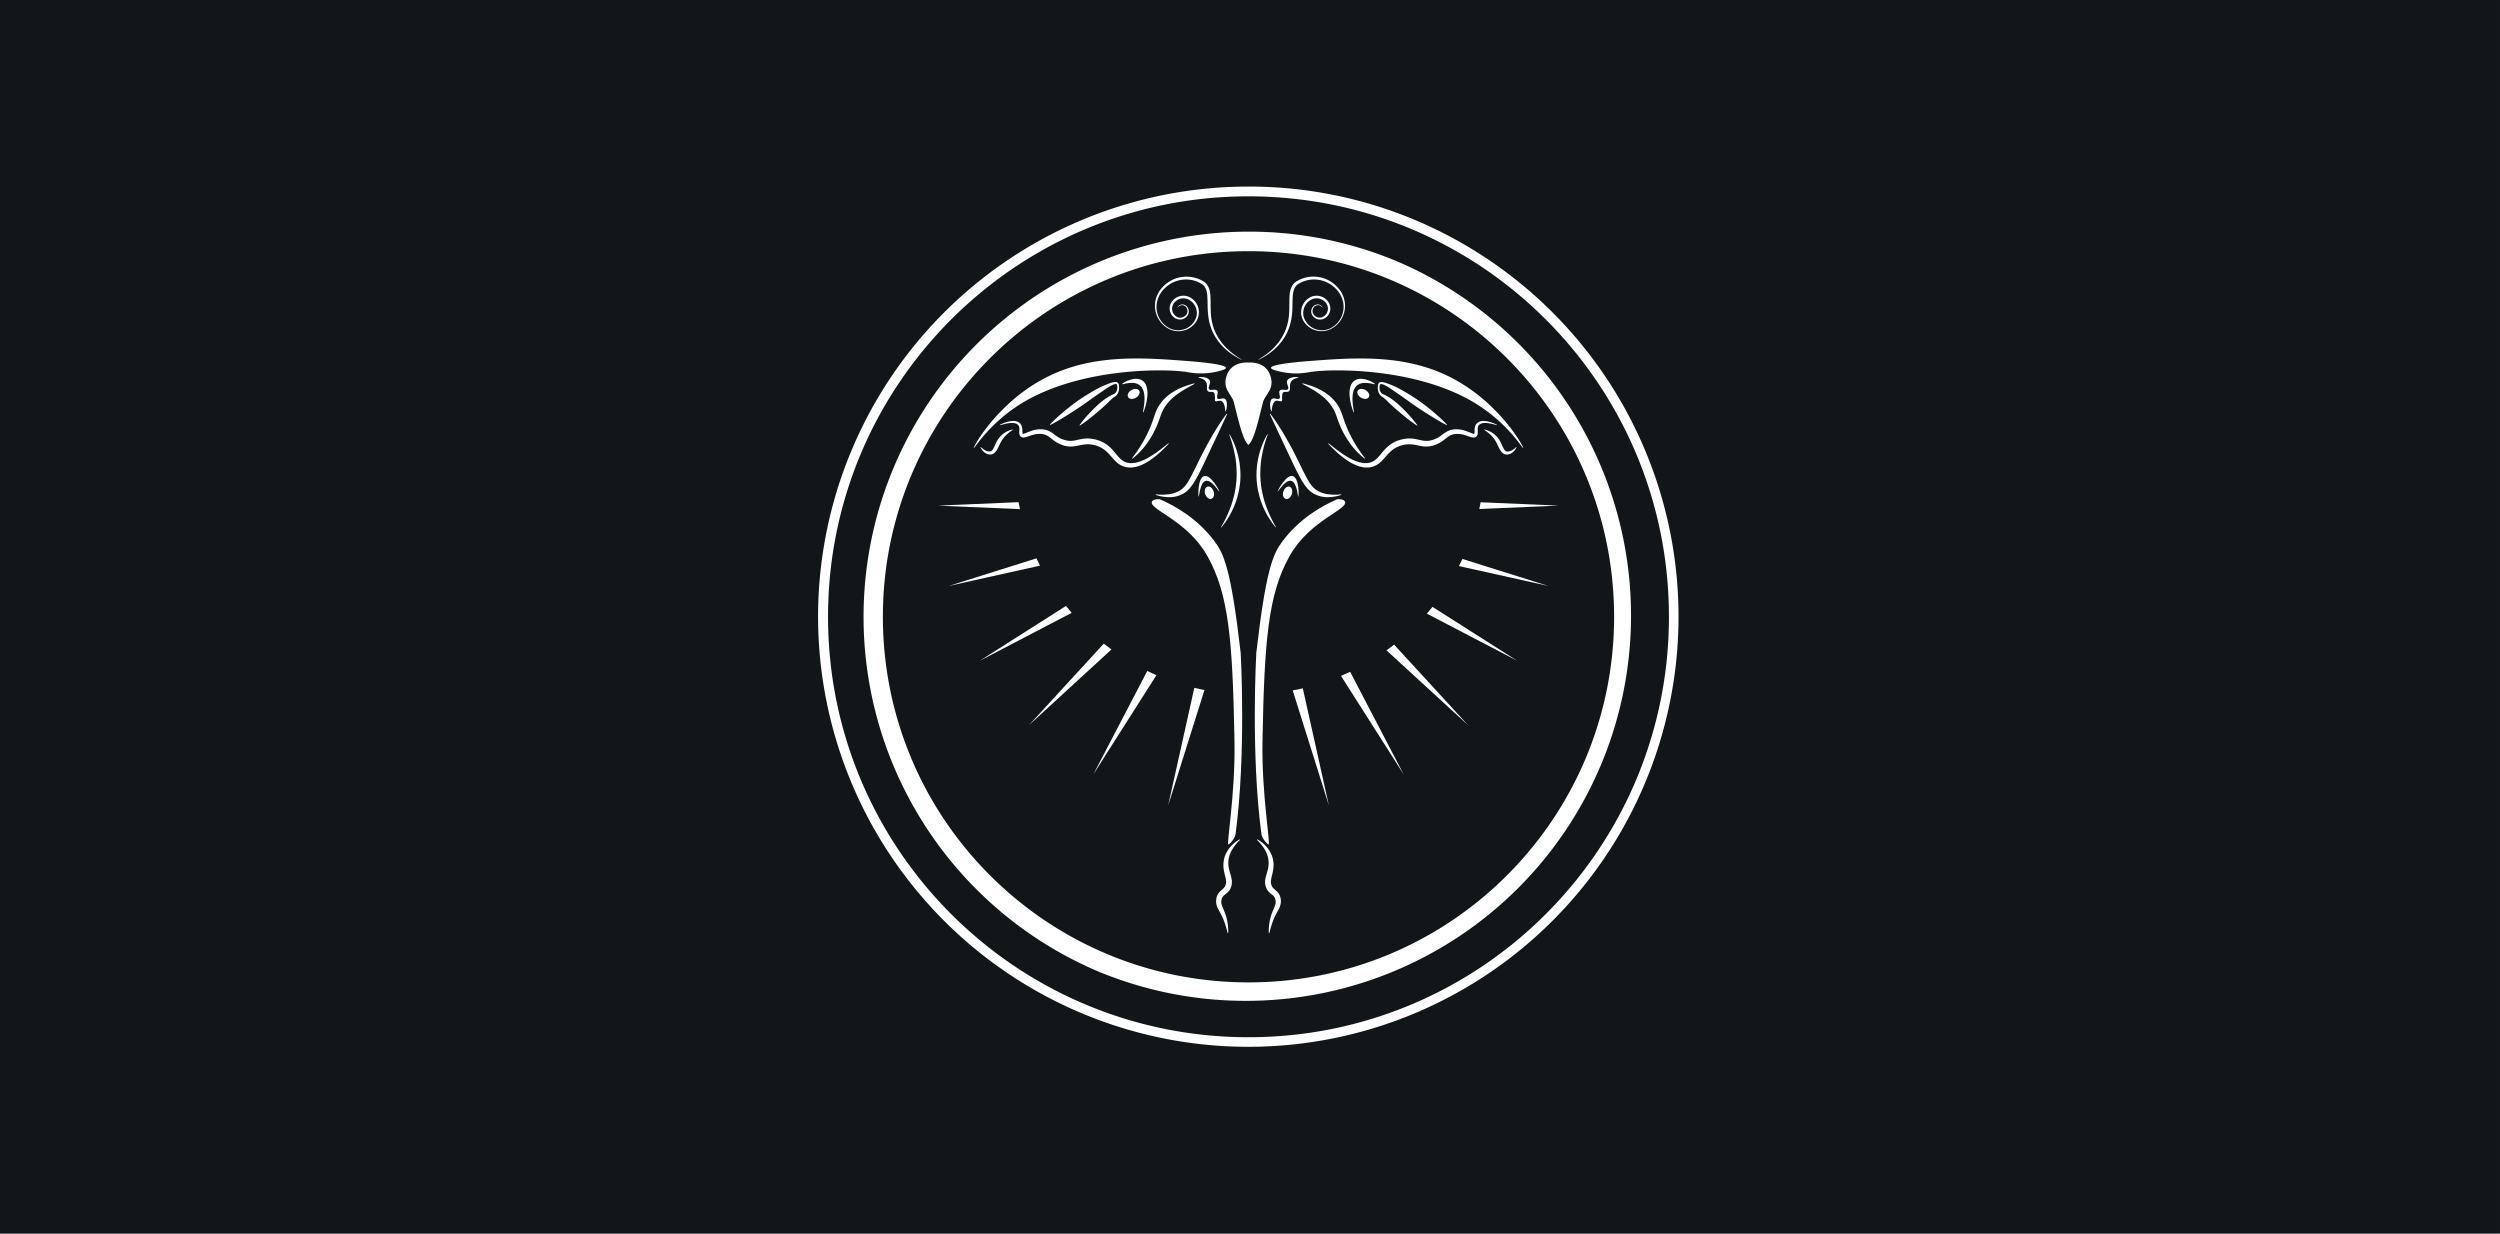 <svg id="Layer_1" data-name="Layer 1" xmlns="http://www.w3.org/2000/svg" viewBox="0 0 2560.91 1263.62"><rect x="0" y="0" width="2560.91" height="1263.62" fill="#808080" stroke="none"/><defs><style>.cls-1{fill:#111719;}.cls-2,.cls-3{fill:#fff;}.cls-3{stroke:#111719;stroke-miterlimit:10;stroke-width:2px;}</style></defs><rect class="cls-1" y="0.01" width="2560.9" height="1263.6"/><path class="cls-1" d="M576,795.69A435.33,435.33,0,0,1,140.31,360,435.56,435.56,0,1,1,745.59,761.45,432.92,432.92,0,0,1,576,795.69Z" transform="translate(702.91 271.81)"/><path class="cls-2" d="M576-70.69c237.87,0,430.69,192.82,430.69,430.69S813.87,790.69,576,790.69,145.31,597.87,145.31,360,338.13-70.69,576-70.69m0-10A440.56,440.56,0,0,0,264.38,671.62,440.7,440.7,0,1,0,747.54-46.06,438,438,0,0,0,576-80.69Z" transform="translate(702.91 271.81)"/><path class="cls-1" d="M576,744.52A384.39,384.39,0,0,1,304.11,88.11,384.51,384.51,0,1,1,725.67,714.29,382,382,0,0,1,576,744.52Z" transform="translate(702.91 271.81)"/><path class="cls-2" d="M576-14.52c206.84,0,374.52,167.68,374.52,374.52S782.84,734.52,576,734.52,201.48,566.84,201.48,360,369.16-14.52,576-14.52m0-20a394.62,394.62,0,0,0-153.57,758,394.62,394.62,0,0,0,307.14-727A392.2,392.2,0,0,0,576-34.52Z" transform="translate(702.91 271.81)"/><path class="cls-2" d="M543.61,108.86c3-.7,9.33-2.15,9.31-3.87,0-4-33.61-6.53-39.56-7-44.84-3.41-95.34-7.26-142,15.52-51.61,25.2-77.7,72.86-76.81,73.7.67.63,15.75-25.41,48.88-45.77,61.44-37.76,152-35.77,171.46-31.81A72.61,72.61,0,0,0,543.61,108.86Z" transform="translate(702.91 271.81)"/><path class="cls-2" d="M485,239.53c15.71,6.83,38.26,19.41,55.86,42.67C550.72,295.26,558,310.36,568,397c0,0,5.81,102.73-5.22,185.42-.74,5.49-6.61,10.9-7.33,10.87-2.22-.12,7.19-52.06,6.22-105.52-1.88-104-5.89-151.1-27.81-190.07-20.94-37.24-61-47.78-56.63-55.86C478.37,239.73,482,239.43,485,239.53Z" transform="translate(702.91 271.81)"/><path class="cls-2" d="M525,237.06c-.64-.11-1.15-19.4,5.68-21.2s15.93,15.57,15.52,15.9-8-12.5-14-11S525.54,237.16,525,237.06Z" transform="translate(702.91 271.81)"/><ellipse class="cls-2" cx="535.96" cy="232.95" rx="4.54" ry="6.56" transform="translate(657.03 450.12) rotate(-18.13)"/><path class="cls-2" d="M446.43,121.7c-.4-1,16.22-10.81,23.24-1.45s-1.1,31.14-1.72,30.68,4.72-17.77-1.43-26.1S446.79,122.59,446.43,121.7Z" transform="translate(702.91 271.81)"/><ellipse class="cls-2" cx="458.38" cy="131.68" rx="6.56" ry="4.54" transform="translate(698.48 518.64) rotate(-30)"/><path class="cls-2" d="M524.73,114.82c-.12.56,5.24.52,7.66,4.37s-.25,8,2.18,9.84c1.92,1.42,4.69-.35,6.2,1.46.49.59.58,1.41.77,3.06.39,3.42-.4,4.51.32,5.32,1.16,1.3,3.77-.92,6.2,0,4.15,1.57,4.12,11,4.37,10.93.93-.08,3.15-10.81-.73-13.12-2.43-1.44-5.73,1.36-7.35-.24-1.8-1.77,1.42-6-.43-8.17s-6.64.62-8.32-1.44,2.2-5.72.72-8.89C534.37,113.77,524.9,114.07,524.73,114.82Z" transform="translate(702.91 271.81)"/><path class="cls-2" d="M321.56,163.17c3.91-1.74,7.94-3.37,12.58-3.73a12.76,12.76,0,0,1,3.66.22,8.1,8.1,0,0,1,3.78,1.85,7.68,7.68,0,0,1,2.33,3.88,16.1,16.1,0,0,1,.44,3.81,19.31,19.31,0,0,0,.17,2.74l0,.23.07.17a.61.61,0,0,0,.12.22c0,.08.09,0,.1.09s.08,0,.08,0,.07,0,.08,0,.05-.06.05,0,.18,0,.47-.09a12.78,12.78,0,0,0,2.21-.71c3.56-1.48,8.14-3.47,13.19-3.84a23,23,0,0,1,7.83.62,18.57,18.57,0,0,1,3.86,1.56,27.68,27.68,0,0,1,3.2,2.06c1.9,1.38,3.41,2.59,4.95,3.55a24.42,24.42,0,0,0,4.78,2.36,10.05,10.05,0,0,0,1.27.44l1.26.41c.42.15.83.2,1.25.31a11,11,0,0,0,1.24.27,19.56,19.56,0,0,0,5,.15c3.35-.27,7.46-1.7,12.45-2.24a32.91,32.91,0,0,1,7.55.18,16.23,16.23,0,0,1,1.85.31l1.82.38c1.2.33,2.38.71,3.56,1.07a32.9,32.9,0,0,1,12.48,8c3.38,3.41,5.81,7,8.38,9.61a22.43,22.43,0,0,0,3.93,3.26l1.05.58c.18.09.35.21.54.29l.57.21,1.14.46,1.21.33a18.92,18.92,0,0,0,5.14.41,23.21,23.21,0,0,0,2.7-.35c.45-.1.91-.15,1.37-.26l1.37-.35a45.47,45.47,0,0,0,10.88-4.73,94.78,94.78,0,0,0,10.4-6.82c3.39-2.47,6.68-5.13,10-7.81l.43.41c-1.48,1.52-2.93,3.07-4.44,4.56s-3,3-4.64,4.37a89.75,89.75,0,0,1-10,7.92A49.29,49.29,0,0,1,464,205.44l-1.52.51c-.51.16-1,.27-1.56.4a28.55,28.55,0,0,1-3.17.6,24.11,24.11,0,0,1-6.46-.13l-1.59-.34-1.55-.49-.77-.25c-.26-.1-.5-.23-.75-.34l-1.47-.69A25.62,25.62,0,0,1,440,200.8c-3.09-3-5.6-6.44-8.65-9.31a28.21,28.21,0,0,0-10.48-6.58,28.94,28.94,0,0,0-12.27-1.48c-4.15.37-8.21,1.74-12.54,2.1a24.63,24.63,0,0,1-6.47-.31,14.56,14.56,0,0,1-1.59-.35c-.52-.14-1.05-.23-1.56-.42-1-.37-2.06-.65-3-1.11a30.85,30.85,0,0,1-5.68-3.07c-1.78-1.2-3.4-2.6-5.06-3.88a16.57,16.57,0,0,0-5.38-3,18.58,18.58,0,0,0-6.13-.72,26.46,26.46,0,0,0-6.15,1c-2,.56-4,1.31-6,2a13.49,13.49,0,0,1-3.2.68,4.31,4.31,0,0,1-3.25-1,4.64,4.64,0,0,1-1.37-3.09,23.07,23.07,0,0,1,.05-3.23,12.5,12.5,0,0,0-.12-3.07,4.77,4.77,0,0,0-1.34-2.59c-1.41-1.43-3.59-1.83-5.63-1.89a28,28,0,0,0-6.24.66,61.6,61.6,0,0,0-6.11,1.59Z" transform="translate(702.91 271.81)"/><path class="cls-2" d="M554.18,152.25l-6.44,13.89L541.21,180c-4.38,9.22-8.63,18.49-13.08,27.69-2.27,4.58-4.59,9.14-7.24,13.54-.64,1.11-1.39,2.16-2.08,3.24-.37.53-.76,1.05-1.14,1.57a19,19,0,0,1-1.2,1.52,25.79,25.79,0,0,1-5.68,5.3,28.6,28.6,0,0,1-14.66,4.62A44.13,44.13,0,0,1,481,235.14l.18-.57a53.8,53.8,0,0,0,14.84-.34,28,28,0,0,0,6.59-2,23.77,23.77,0,0,0,5.54-3.33,24.72,24.72,0,0,0,4.27-4.74l.49-.66.46-.73.94-1.44c.59-1,1.22-2,1.77-3.07,1.15-2.1,2.31-4.27,3.39-6.51s2.23-4.46,3.33-6.73c4.43-9.07,9-18.24,14.14-27.09A232.83,232.83,0,0,1,553.64,152Z" transform="translate(702.91 271.81)"/><path class="cls-2" d="M520.83,121.41c-7.88,4.21-15.37,8.31-21.52,13.51-.75.67-1.51,1.32-2.19,2s-1.41,1.37-2.09,2.07a49.49,49.49,0,0,0-3.65,4.47,36.5,36.5,0,0,0-2.95,4.83,42.22,42.22,0,0,0-2.26,5.3c-.72,1.9-1.41,4-2.17,6.06s-1.61,4.21-2.55,6.28-1.9,4.12-3,6.11-2.22,3.94-3.44,5.84A77.27,77.27,0,0,1,457.16,198l-.47-.37q4-5.15,7.53-10.64t6.55-11.26a130.18,130.18,0,0,0,5.4-11.85c1.63-4,2.89-8.18,4.37-12.31a45.25,45.25,0,0,1,2.7-6,39.25,39.25,0,0,1,3.68-5.52,43.86,43.86,0,0,1,4.5-4.84,49.82,49.82,0,0,1,5.16-4.12,61.3,61.3,0,0,1,11.59-6.22,92.24,92.24,0,0,1,12.51-4Z" transform="translate(702.91 271.81)"/><path class="cls-2" d="M402.89,163.77A123.25,123.25,0,0,1,414.47,150q3.09-3.22,6.38-6.28a73.77,73.77,0,0,1,6.89-5.79,61.33,61.33,0,0,1,7.77-4.91c.38-.17.71-.36,1.12-.52l.58-.25.45-.17a6.23,6.23,0,0,0,1.59-.94,6.63,6.63,0,0,0,2-3.26,9.94,9.94,0,0,0,.32-4.06,5.49,5.49,0,0,0-.51-1.82c-.15-.27-.21-.31-.36-.37a1.86,1.86,0,0,0-.66-.09,10.63,10.63,0,0,0-3.82,1.21,35.32,35.32,0,0,0-3.79,2.11c-2.48,1.53-4.86,3.26-7.28,4.92l-7.25,5c-4.82,3.4-9.57,6.92-14.48,10.22s-9.88,6.53-14.95,9.64-10.18,6.17-15.55,8.89l-.36-.48a174.32,174.32,0,0,1,13.14-12.24c4.53-3.88,9.23-7.56,14.05-11.06s9.92-6.66,15.07-9.73c2.58-1.52,5.16-3,7.86-4.4s5.46-2.6,8.29-3.73c1.41-.57,2.85-1.08,4.33-1.55a15.7,15.7,0,0,1,4.8-.85,3.63,3.63,0,0,1,1.48.39,2.51,2.51,0,0,1,.72.55,3.45,3.45,0,0,1,.42.67,8.18,8.18,0,0,1,.65,2.46,14.71,14.71,0,0,1-.24,4.77,10.26,10.26,0,0,1-2.14,4.51,9.21,9.21,0,0,1-2,1.72c-.18.12-.39.24-.55.33l-.39.28c-.26.17-.54.41-.81.62-2.16,1.78-4.21,3.93-6.33,5.94s-4.3,4-6.54,5.93-4.49,3.85-6.78,5.74a158.27,158.27,0,0,1-14.33,10.74Z" transform="translate(702.91 271.81)"/><path class="cls-2" d="M556.65,173.07a85,85,0,0,1,10.93,36.3,79.83,79.83,0,0,1-.12,12.75,85.31,85.31,0,0,1-19.28,46.38l-.31-.25a129.93,129.93,0,0,0,10.53-22.68,100.16,100.16,0,0,0,3.28-11.79,84.22,84.22,0,0,0,1.8-12l.16-1.51.09-1.52c0-1,.13-2,.15-3l0-3c0-1-.09-2-.09-3a102.29,102.29,0,0,0-1.12-12.18,131.43,131.43,0,0,0-6.39-24.17Z" transform="translate(702.91 271.81)"/><path class="cls-2" d="M567.31,588.47a60.19,60.19,0,0,0-4.39,4.78,41,41,0,0,0-3.67,5.33,27.14,27.14,0,0,0-3.86,12.14c-.31,4.3.74,8.51,2,12.67a37.25,37.25,0,0,1,1.5,6.46,15.23,15.23,0,0,1-.65,6.7,14,14,0,0,1-3.57,5.73c-1.62,1.6-3.58,2.66-4.82,4.28a7.58,7.58,0,0,0-1.32,2.74,9.42,9.42,0,0,0-.38,3.07,10.86,10.86,0,0,0,.56,3.07c.31,1,.72,2,1.14,3,.85,2,1.72,4,2.44,6.1A53.23,53.23,0,0,1,555.2,684l-.6,0a90.77,90.77,0,0,0-3.69-12.39,56.66,56.66,0,0,0-2.48-5.68c-.94-1.83-1.87-3.62-2.95-5.61a19,19,0,0,1-2.62-7.72,15,15,0,0,1,0-2.42,14.32,14.32,0,0,1,.38-2.33,13.09,13.09,0,0,1,2.13-4.72,17.27,17.27,0,0,1,3.17-3.25,21.8,21.8,0,0,0,2-1.81,7.24,7.24,0,0,0,1.17-1.53,8.16,8.16,0,0,0,.83-1.9,9.35,9.35,0,0,0,.47-4.13,34.46,34.46,0,0,0-1.09-5.53c-1.06-4.17-2.18-9.47-1.32-14.56a25.72,25.72,0,0,1,.78-3.73,22.13,22.13,0,0,1,1.28-3.53,32.81,32.81,0,0,1,3.77-6.22A36.07,36.07,0,0,1,566.9,588Z" transform="translate(702.91 271.81)"/><path class="cls-2" d="M301.68,186a21.87,21.87,0,0,0,4.42,3.38,8.09,8.09,0,0,0,5.18,1.23,3.49,3.49,0,0,0,2.21-1.24,10.8,10.8,0,0,0,1.49-2.28c.85-1.65,1.54-3.4,2.37-5.11a30,30,0,0,1,2.92-4.9,25,25,0,0,1,4-4.13,24.59,24.59,0,0,1,10.23-4.83l.1.39a45.41,45.41,0,0,0-8.33,6.87,37.1,37.1,0,0,0-2.94,3.95,41.89,41.89,0,0,0-2.35,4.39c-.77,1.59-1.5,3.28-2.59,5.15a13.92,13.92,0,0,1-2.23,2.92,7.85,7.85,0,0,1-1.93,1.39,6.54,6.54,0,0,1-1.24.45c-.22,0-.43.09-.65.12a5.29,5.29,0,0,1-.54,0,8.77,8.77,0,0,1-3.86-.66,12.29,12.29,0,0,1-2.9-1.84,14.62,14.62,0,0,1-3.6-5Z" transform="translate(702.91 271.81)"/><path class="cls-2" d="M608.39,108.86c-3-.7-9.33-2.15-9.31-3.87,0-4,33.61-6.53,39.56-7,44.84-3.41,95.34-7.26,142,15.52,51.61,25.2,77.7,72.86,76.81,73.7-.67.63-15.75-25.41-48.88-45.77-61.44-37.76-152-35.77-171.46-31.81A72.61,72.61,0,0,1,608.39,108.86Z" transform="translate(702.91 271.81)"/><path class="cls-2" d="M667,239.53c-15.71,6.83-38.26,19.41-55.86,42.67C601.28,295.26,594,310.36,584,397c0,0-5.81,102.73,5.22,185.42.74,5.49,6.61,10.9,7.33,10.87,2.22-.12-7.19-52.06-6.22-105.52,1.88-104,5.89-151.1,27.81-190.07,20.94-37.24,61-47.78,56.63-55.86C673.63,239.73,670,239.43,667,239.53Z" transform="translate(702.91 271.81)"/><path class="cls-2" d="M627,237.06c.64-.11,1.15-19.4-5.68-21.2s-15.93,15.57-15.52,15.9,8-12.5,14-11S626.46,237.16,627,237.06Z" transform="translate(702.91 271.81)"/><ellipse class="cls-2" cx="616.04" cy="232.95" rx="6.56" ry="4.54" transform="translate(905.89 1017.76) rotate(-71.87)"/><path class="cls-2" d="M705.57,121.7c.4-1-16.22-10.81-23.24-1.45s1.1,31.14,1.72,30.68-4.72-17.77,1.43-26.1S705.21,122.59,705.57,121.7Z" transform="translate(702.91 271.81)"/><ellipse class="cls-2" cx="693.62" cy="131.68" rx="4.54" ry="6.56" transform="translate(935.67 938.34) rotate(-60)"/><path class="cls-2" d="M627.27,114.82c.12.56-5.24.52-7.66,4.37s.25,8-2.18,9.84c-1.92,1.42-4.69-.35-6.2,1.46-.49.59-.58,1.41-.77,3.06-.39,3.42.4,4.51-.32,5.32-1.16,1.3-3.77-.92-6.2,0-4.15,1.57-4.12,11-4.37,10.93-.93-.08-3.15-10.81.73-13.12,2.43-1.44,5.73,1.36,7.35-.24,1.8-1.77-1.42-6,.43-8.17s6.64.62,8.32-1.44-2.2-5.72-.72-8.89C617.63,113.77,627.1,114.07,627.27,114.82Z" transform="translate(702.91 271.81)"/><path class="cls-2" d="M830.26,163.74a61.6,61.6,0,0,0-6.11-1.59,28,28,0,0,0-6.24-.66c-2,.06-4.22.46-5.63,1.89a4.77,4.77,0,0,0-1.34,2.59,12.5,12.5,0,0,0-.12,3.07,23.07,23.07,0,0,1,0,3.23,4.64,4.64,0,0,1-1.37,3.09,4.31,4.31,0,0,1-3.25,1,13.49,13.49,0,0,1-3.2-.68c-2-.65-4-1.4-6-2a26.46,26.46,0,0,0-6.15-1,18.58,18.58,0,0,0-6.13.72,16.57,16.57,0,0,0-5.38,3c-1.66,1.28-3.28,2.68-5.06,3.88a30.85,30.85,0,0,1-5.68,3.07c-1,.46-2,.74-3,1.11-.51.19-1,.28-1.56.42a14.56,14.56,0,0,1-1.59.35,24.63,24.63,0,0,1-6.47.31c-4.33-.36-8.39-1.73-12.54-2.1a28.94,28.94,0,0,0-12.27,1.48,28.21,28.21,0,0,0-10.48,6.58c-3,2.87-5.56,6.32-8.65,9.31a25.62,25.62,0,0,1-5.15,3.91l-1.47.69c-.25.11-.49.24-.75.34l-.77.25-1.55.49-1.59.34a24.11,24.11,0,0,1-6.46.13,28.55,28.55,0,0,1-3.17-.6c-.52-.13-1-.24-1.56-.4l-1.52-.51a49.29,49.29,0,0,1-11.33-5.92,89.75,89.75,0,0,1-10-7.92c-1.61-1.39-3.09-2.91-4.64-4.37s-3-3-4.44-4.56l.43-.41c3.33,2.68,6.62,5.34,10,7.81a94.78,94.78,0,0,0,10.4,6.82,45.47,45.47,0,0,0,10.88,4.73l1.37.35c.46.11.92.16,1.37.26a23.21,23.21,0,0,0,2.7.35,18.92,18.92,0,0,0,5.14-.41l1.21-.33,1.14-.46.57-.21c.19-.08.36-.2.54-.29l1.05-.58a22.43,22.43,0,0,0,3.93-3.26c2.57-2.63,5-6.2,8.38-9.61a32.9,32.9,0,0,1,12.48-8c1.18-.36,2.36-.74,3.56-1.07l1.82-.38a16.23,16.23,0,0,1,1.85-.31,32.91,32.91,0,0,1,7.55-.18c5,.54,9.1,2,12.45,2.24a19.56,19.56,0,0,0,5-.15,11,11,0,0,0,1.24-.27c.42-.11.83-.16,1.25-.31l1.26-.41a10.05,10.05,0,0,0,1.27-.44,24.42,24.42,0,0,0,4.78-2.36c1.54-1,3-2.17,4.95-3.55a27.68,27.68,0,0,1,3.2-2.06,18.57,18.57,0,0,1,3.86-1.56,23,23,0,0,1,7.83-.62c5,.37,9.63,2.36,13.19,3.84a12.78,12.78,0,0,0,2.21.71c.29.08.39.06.47.09s0,0,0,0,0,0,.08,0,0,0,.08,0,.08,0,.1-.09a.61.61,0,0,0,.12-.22l.07-.17,0-.23a19.31,19.31,0,0,0,.17-2.74,16.1,16.1,0,0,1,.44-3.81,7.68,7.68,0,0,1,2.33-3.88,8.1,8.1,0,0,1,3.78-1.85,12.76,12.76,0,0,1,3.66-.22c4.64.36,8.67,2,12.58,3.73Z" transform="translate(702.91 271.81)"/><path class="cls-2" d="M598.36,152a232.83,232.83,0,0,1,16.75,25.95c5.14,8.85,9.71,18,14.14,27.09,1.1,2.27,2.2,4.53,3.33,6.73s2.24,4.41,3.39,6.51c.55,1.09,1.18,2,1.77,3.07l.94,1.44.46.73.49.66a24.72,24.72,0,0,0,4.27,4.74,23.77,23.77,0,0,0,5.54,3.33,28,28,0,0,0,6.59,2,53.8,53.8,0,0,0,14.84.34l.18.57a44.13,44.13,0,0,1-15.18,2.32,28.6,28.6,0,0,1-14.66-4.62,25.79,25.79,0,0,1-5.68-5.3,19,19,0,0,1-1.2-1.52c-.38-.52-.77-1-1.14-1.57-.69-1.08-1.44-2.13-2.08-3.24-2.65-4.4-5-9-7.24-13.54-4.45-9.2-8.7-18.47-13.08-27.69l-6.53-13.84-6.44-13.89Z" transform="translate(702.91 271.81)"/><path class="cls-2" d="M631.32,120.83a92.24,92.24,0,0,1,12.51,4A61.3,61.3,0,0,1,655.42,131a49.82,49.82,0,0,1,5.16,4.12,43.86,43.86,0,0,1,4.5,4.84,39.25,39.25,0,0,1,3.68,5.52,45.25,45.25,0,0,1,2.7,6c1.48,4.13,2.74,8.28,4.37,12.31a130.18,130.18,0,0,0,5.4,11.85q3,5.78,6.55,11.26t7.53,10.64l-.47.37A77.27,77.27,0,0,1,677,177.91c-1.22-1.9-2.39-3.84-3.44-5.84s-2.06-4-3-6.11-1.75-4.2-2.55-6.28-1.45-4.16-2.17-6.06a42.22,42.22,0,0,0-2.26-5.3,36.5,36.5,0,0,0-3-4.83A49.49,49.49,0,0,0,657,139c-.68-.7-1.36-1.4-2.09-2.07s-1.44-1.36-2.19-2c-6.15-5.2-13.64-9.3-21.52-13.51Z" transform="translate(702.91 271.81)"/><path class="cls-2" d="M748.69,164.21a158.27,158.27,0,0,1-14.33-10.74q-3.43-2.83-6.78-5.74T721,141.8c-2.12-2-4.17-4.16-6.33-5.94-.27-.21-.55-.45-.81-.62l-.39-.28c-.16-.09-.37-.21-.55-.33a9.21,9.21,0,0,1-2-1.72,10.26,10.26,0,0,1-2.14-4.51,14.71,14.71,0,0,1-.24-4.77,8.18,8.18,0,0,1,.65-2.46,3.45,3.45,0,0,1,.42-.67,2.51,2.51,0,0,1,.72-.55,3.63,3.63,0,0,1,1.48-.39,15.7,15.7,0,0,1,4.8.85c1.48.47,2.92,1,4.33,1.55,2.83,1.13,5.62,2.34,8.29,3.73s5.28,2.88,7.86,4.4c5.15,3.07,10.23,6.23,15.07,9.73s9.52,7.18,14,11.06a174.32,174.32,0,0,1,13.14,12.24l-.36.48c-5.37-2.72-10.48-5.79-15.55-8.89s-10-6.34-14.95-9.64-9.66-6.82-14.48-10.22l-7.25-5c-2.42-1.66-4.8-3.39-7.28-4.92a35.32,35.32,0,0,0-3.79-2.11,10.63,10.63,0,0,0-3.82-1.21,1.86,1.86,0,0,0-.66.09c-.15.06-.21.1-.36.37a5.49,5.49,0,0,0-.51,1.82,9.94,9.94,0,0,0,.32,4.06,6.63,6.63,0,0,0,2,3.26,6.23,6.23,0,0,0,1.59.94l.45.17.58.25c.41.16.74.35,1.12.52a61.33,61.33,0,0,1,7.77,4.91,73.77,73.77,0,0,1,6.89,5.79q3.29,3,6.38,6.28a123.25,123.25,0,0,1,11.58,13.73Z" transform="translate(702.91 271.81)"/><path class="cls-2" d="M595.7,173.26a131.43,131.43,0,0,0-6.39,24.17,102.29,102.29,0,0,0-1.12,12.18c0,1-.11,2-.09,3l0,3c0,1,.1,2,.15,3l.09,1.52.16,1.51a84.22,84.22,0,0,0,1.8,12,100.16,100.16,0,0,0,3.28,11.79,129.93,129.93,0,0,0,10.53,22.68l-.31.25a85.31,85.31,0,0,1-19.28-46.38,79.83,79.83,0,0,1-.12-12.75,85,85,0,0,1,10.93-36.3Z" transform="translate(702.91 271.81)"/><path class="cls-2" d="M585.1,588a36.07,36.07,0,0,1,10.45,8.9,32.81,32.81,0,0,1,3.77,6.22,22.13,22.13,0,0,1,1.28,3.53,25.72,25.72,0,0,1,.78,3.73c.86,5.09-.26,10.39-1.32,14.56A34.46,34.46,0,0,0,599,630.5a9.35,9.35,0,0,0,.47,4.13,8.16,8.16,0,0,0,.83,1.9,7.24,7.24,0,0,0,1.17,1.53,21.8,21.8,0,0,0,2,1.81,17.27,17.27,0,0,1,3.17,3.25,13.09,13.09,0,0,1,2.13,4.72,14.32,14.32,0,0,1,.38,2.33,15,15,0,0,1,0,2.42,19,19,0,0,1-2.62,7.72c-1.08,2-2,3.78-2.95,5.61a56.66,56.66,0,0,0-2.48,5.68A90.77,90.77,0,0,0,597.4,684l-.6,0a53.23,53.23,0,0,1,2.9-19.45c.72-2.08,1.59-4.1,2.44-6.1.42-1,.83-2,1.14-3a10.86,10.86,0,0,0,.56-3.07,9.42,9.42,0,0,0-.38-3.07,7.58,7.58,0,0,0-1.32-2.74c-1.24-1.62-3.2-2.68-4.82-4.28a14,14,0,0,1-3.57-5.73,15.23,15.23,0,0,1-.65-6.7,37.25,37.25,0,0,1,1.5-6.46c1.27-4.16,2.32-8.37,2-12.67a27.14,27.14,0,0,0-3.86-12.14,41,41,0,0,0-3.67-5.33,60.19,60.19,0,0,0-4.39-4.78Z" transform="translate(702.91 271.81)"/><path class="cls-2" d="M598.09,112.18C592.77,97.75,576,99.56,576,99.56s-16.77-1.81-22.09,12.62,4.74,19.5,7,27.77c3.21,11.52,8.57,39,15,44,6.48-5,11.84-32.45,15-44C593.35,131.68,603.41,126.61,598.09,112.18Z" transform="translate(702.91 271.81)"/><path class="cls-2" d="M850.6,186.27a14.62,14.62,0,0,1-3.6,5,12.29,12.29,0,0,1-2.9,1.84,8.77,8.77,0,0,1-3.86.66,5.29,5.29,0,0,1-.54,0c-.22,0-.43-.07-.65-.12a6.54,6.54,0,0,1-1.24-.45,7.85,7.85,0,0,1-1.93-1.39,13.92,13.92,0,0,1-2.23-2.92c-1.09-1.87-1.82-3.56-2.59-5.15a41.89,41.89,0,0,0-2.35-4.39,37.1,37.1,0,0,0-2.94-3.95,45.41,45.41,0,0,0-8.33-6.87l.1-.39a24.59,24.59,0,0,1,10.23,4.83,25,25,0,0,1,4,4.13,30,30,0,0,1,2.92,4.9c.83,1.71,1.52,3.46,2.37,5.11a10.8,10.8,0,0,0,1.49,2.28,3.49,3.49,0,0,0,2.21,1.24,8.09,8.09,0,0,0,5.18-1.23,21.87,21.87,0,0,0,4.42-3.38Z" transform="translate(702.91 271.81)"/><path class="cls-2" d="M651.49,43.14a5.23,5.23,0,0,0-3.86-2.33,5,5,0,0,0-2.24.28,5.79,5.79,0,0,0-1.89,1.22,6.14,6.14,0,0,0-1.88,3.94,6,6,0,0,0,1.15,4.12,7.59,7.59,0,0,0,7.68,3.05,8,8,0,0,0,3.79-2,9.49,9.49,0,0,0,2.47-3.56,9.38,9.38,0,0,0-.71-8.33,11.87,11.87,0,0,0-6.84-5.25,12,12,0,0,0-8.57.69,15.43,15.43,0,0,0-6.45,6.08,15.14,15.14,0,0,0-1.68,4.2,14,14,0,0,0-.39,4.54,14.2,14.2,0,0,0,1,4.48,18.86,18.86,0,0,0,1,2.1c.42.65.8,1.35,1.27,2a20.11,20.11,0,0,0,7.12,6.08,20.53,20.53,0,0,0,9.22,2.07,20.06,20.06,0,0,0,9.14-2.5,24.72,24.72,0,0,0,12.47-24.08,27,27,0,0,0-8.37-16.5,32.55,32.55,0,0,0-3.57-3.06,35,35,0,0,0-4-2.42,30.42,30.42,0,0,0-8.85-3,31.59,31.59,0,0,0-9.31-.23,33,33,0,0,0-8.93,2.59,33.51,33.51,0,0,0-3.95,2.25,10.3,10.3,0,0,0-2.78,3.17,21,21,0,0,0-2.16,8.75c-.47,6.33-.12,13-.92,19.6a55.2,55.2,0,0,1-5.57,19.15,55.6,55.6,0,0,1-12.21,15.64,67.94,67.94,0,0,1-16.42,10.83l-.14-.27a85.55,85.55,0,0,0,8.17-5.34,71.56,71.56,0,0,0,7.35-6.32A56.07,56.07,0,0,0,612.67,69.2a52.5,52.5,0,0,0,4.79-18.4c.27-3.2.36-6.42.39-9.66s0-6.53.22-9.89a23.62,23.62,0,0,1,2.57-10.09A13.5,13.5,0,0,1,624.28,17a16.39,16.39,0,0,1,2.28-1.39c.77-.38,1.52-.79,2.29-1.16a36.5,36.5,0,0,1,9.87-2.69,34.39,34.39,0,0,1,10.18.4,32,32,0,0,1,9.58,3.42,38.48,38.48,0,0,1,4.29,2.74,38,38,0,0,1,3.77,3.41,28.3,28.3,0,0,1,8.3,18,26.83,26.83,0,0,1-6,18.65,27.21,27.21,0,0,1-7.61,6.36,21.67,21.67,0,0,1-9.56,2.67,22.29,22.29,0,0,1-9.78-1.92,21.73,21.73,0,0,1-7.92-6.19c-.54-.65-1-1.38-1.48-2.08a19.1,19.1,0,0,1-1.17-2.3,16.33,16.33,0,0,1-1.3-5,17.53,17.53,0,0,1-.1-2.61,20.36,20.36,0,0,1,.32-2.59A16.68,16.68,0,0,1,632,39.85a17.36,17.36,0,0,1,7.47-7.27,14.32,14.32,0,0,1,10.5-.84,14.49,14.49,0,0,1,8.27,6.5,11.78,11.78,0,0,1,.67,10.51,11.32,11.32,0,0,1-3.19,4.33,10.06,10.06,0,0,1-4.86,2.32,8.92,8.92,0,0,1-2.73.06,9.26,9.26,0,0,1-6.64-4.2,7.28,7.28,0,0,1-1.15-5.17,7.4,7.4,0,0,1,2.54-4.55,6.42,6.42,0,0,1,2.29-1.26,5.74,5.74,0,0,1,2.6-.17,5.63,5.63,0,0,1,4,2.88Z" transform="translate(702.91 271.81)"/><path class="cls-2" d="M503.34,43a5.63,5.63,0,0,1,4-2.88,5.73,5.73,0,0,1,2.6.17,6.55,6.55,0,0,1,2.3,1.26,7.45,7.45,0,0,1,2.54,4.55,7.34,7.34,0,0,1-1.16,5.17,8.48,8.48,0,0,1-1.75,2,8.88,8.88,0,0,1-2.28,1.44,8.75,8.75,0,0,1-2.61.73,8.87,8.87,0,0,1-2.72-.06,10,10,0,0,1-4.87-2.32,11.3,11.3,0,0,1-3.18-4.33,11.71,11.71,0,0,1,.67-10.51,14.43,14.43,0,0,1,18.76-5.66,17.25,17.25,0,0,1,7.47,7.27,16.4,16.4,0,0,1,1.75,4.93,18.72,18.72,0,0,1,.33,2.59,20.71,20.71,0,0,1-.1,2.61,16.35,16.35,0,0,1-1.31,5,17.75,17.75,0,0,1-1.17,2.3c-.49.7-.94,1.43-1.47,2.08a21.89,21.89,0,0,1-7.92,6.19,22.32,22.32,0,0,1-9.78,1.92,21.6,21.6,0,0,1-9.56-2.67,26.78,26.78,0,0,1-13.66-25,28.31,28.31,0,0,1,8.31-18,36.84,36.84,0,0,1,3.76-3.41,37.71,37.71,0,0,1,4.3-2.74,31.84,31.84,0,0,1,9.57-3.42,34.47,34.47,0,0,1,10.19-.4,36.34,36.34,0,0,1,9.86,2.69c.77.37,1.53.78,2.29,1.16A15.83,15.83,0,0,1,530.81,17a13.37,13.37,0,0,1,3.64,4.14A23.63,23.63,0,0,1,537,31.25c.23,3.36.17,6.63.21,9.89s.12,6.46.39,9.66a52.72,52.72,0,0,0,4.79,18.4,56.28,56.28,0,0,0,11.15,15.58,71.56,71.56,0,0,0,7.35,6.32,85.55,85.55,0,0,0,8.17,5.34l-.14.27a68.33,68.33,0,0,1-16.42-10.83,56,56,0,0,1-12.21-15.64,55.2,55.2,0,0,1-5.57-19.15c-.8-6.61-.44-13.27-.91-19.6a21,21,0,0,0-2.17-8.75,10.27,10.27,0,0,0-2.77-3.17,34.49,34.49,0,0,0-4-2.25A33,33,0,0,0,516,14.73a31.66,31.66,0,0,0-9.32.23,30.52,30.52,0,0,0-8.85,3,35.83,35.83,0,0,0-4,2.42,33.51,33.51,0,0,0-3.57,3.06,26.9,26.9,0,0,0-8.36,16.5A24.7,24.7,0,0,0,494.35,64a20.09,20.09,0,0,0,9.14,2.5,20.57,20.57,0,0,0,9.23-2.07,20.2,20.2,0,0,0,7.12-6.08c.46-.62.84-1.32,1.27-2a17.13,17.13,0,0,0,.95-2.1,14.5,14.5,0,0,0,1-4.48,17.5,17.5,0,0,0,0-2.29,17.36,17.36,0,0,0-.39-2.25,15.11,15.11,0,0,0-1.67-4.2A15.39,15.39,0,0,0,514.5,35a12,12,0,0,0-8.57-.69,11.88,11.88,0,0,0-6.83,5.25,9.42,9.42,0,0,0,1.76,11.89,7.92,7.92,0,0,0,3.79,2,7.6,7.6,0,0,0,7.68-3.05,6,6,0,0,0,1.15-4.12,6.2,6.2,0,0,0-1.89-3.94,5.68,5.68,0,0,0-1.89-1.22,5,5,0,0,0-2.23-.28,5.23,5.23,0,0,0-3.87,2.33Z" transform="translate(702.91 271.81)"/><path class="cls-3" d="M359.34,298.93l-113,35.54,117.59-26.16Q361.51,303.68,359.34,298.93Z" transform="translate(702.91 271.81)"/><path class="cls-3" d="M813,241.66c-.54,3-1.16,6-1.82,9l106.19-4.56Z" transform="translate(702.91 271.81)"/><path class="cls-3" d="M427.65,386.15l-93,101.34,102.53-94.11C433.94,391.05,430.77,388.63,427.65,386.15Z" transform="translate(702.91 271.81)"/><path class="cls-3" d="M389.23,347.58,280.4,416.8l116.05-60.53Q392.75,352,389.23,347.58Z" transform="translate(702.91 271.81)"/><path class="cls-3" d="M471.87,414.17,405.34,541.73l77.83-122.38Q477.44,416.91,471.87,414.17Z" transform="translate(702.91 271.81)"/><path class="cls-3" d="M341.28,241.56l-106.61,4.57,108.47,4.65C342.46,247.73,341.83,244.66,341.28,241.56Z" transform="translate(702.91 271.81)"/><path class="cls-3" d="M757.09,357.07,871.6,416.8,764.26,348.53Q760.78,352.9,757.09,357.07Z" transform="translate(702.91 271.81)"/><path class="cls-3" d="M519.76,431.55l-32.1,144.28,44.52-141.58Q525.91,433.06,519.76,431.55Z" transform="translate(702.91 271.81)"/><path class="cls-3" d="M790.13,308.76,905.7,334.47,794.63,299.55C793.19,302.66,791.7,305.73,790.13,308.76Z" transform="translate(702.91 271.81)"/><path class="cls-3" d="M715.82,394.3l101.53,93.19L725.3,387.19C722.2,389.63,719,392,715.82,394.3Z" transform="translate(702.91 271.81)"/><path class="cls-3" d="M620,434.66l44.39,141.17-32-143.76Q626.21,433.53,620,434.66Z" transform="translate(702.91 271.81)"/><path class="cls-3" d="M669.31,420.1l77.35,121.63L680.59,415.05Q675,417.72,669.31,420.1Z" transform="translate(702.91 271.81)"/></svg>
